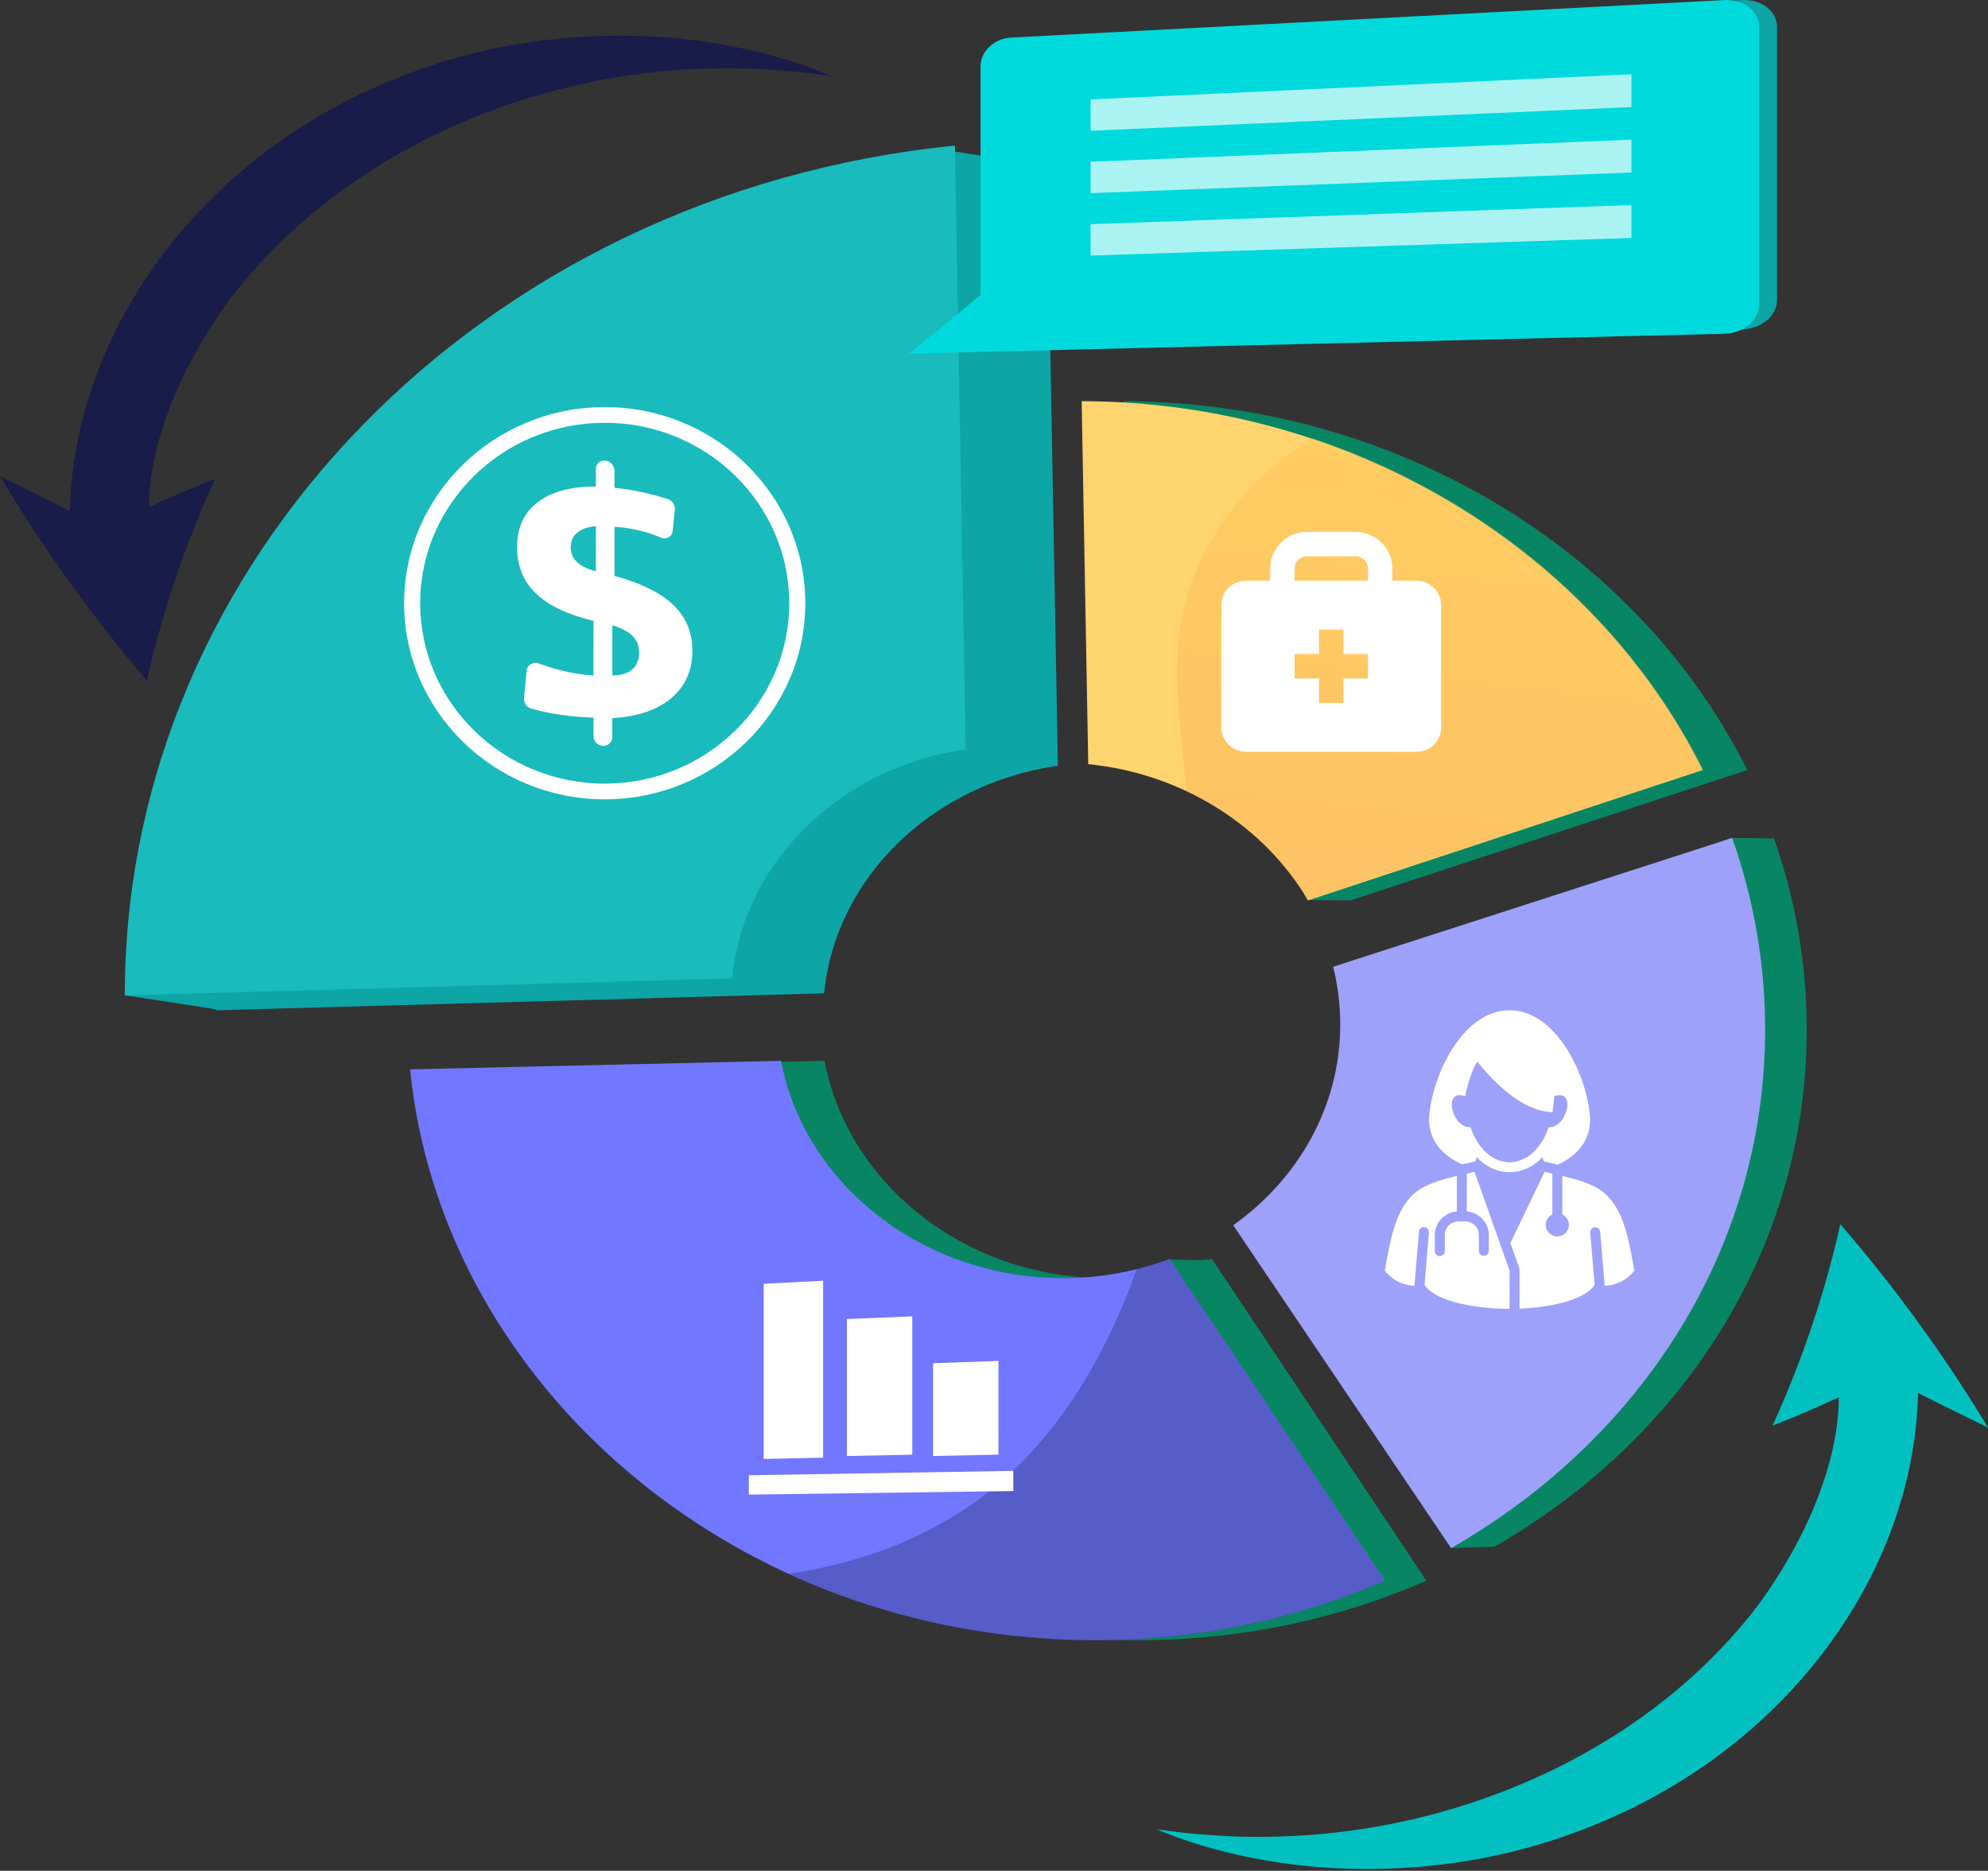 <svg xmlns="http://www.w3.org/2000/svg" width="696" height="655" viewBox="0 0 696 655" fill="none"><rect x="0" y="0" width="696" height="655" fill="#333333" stroke="none"/><path d="M472.921 315.227L457.495 315.144C457.495 315.144 440.852 267.765 395.574 267.538L393.26 140.448C488.896 140.755 573.297 192.751 611.734 269.596L472.921 315.227Z" fill="#088664"></path><path d="M288.681 371.407C296.487 413.156 335.743 445.999 383.836 447.447C395.676 447.804 409.478 440.928 409.478 440.928C409.478 440.928 422.14 441.605 424.309 440.784L499.375 553.421C464.485 568.685 425.066 576.163 383.836 573.868C263.931 567.193 169.66 479.719 159.18 374.412L288.681 371.407Z" fill="#088664"></path><path d="M523.192 541.522L508.157 542.024L447.356 428.798C470.041 412.573 484.63 387.326 484.63 358.69C484.63 351.899 483.799 345.131 482.153 338.531L605.997 293.38L621.059 293.55C628.667 315.071 632.547 337.674 632.539 360.435C632.539 437.554 588.741 503.943 523.192 541.522Z" fill="#088664"></path><path d="M370.367 268.11C326.365 274.412 292.535 307.23 288.518 347.786L75.771 353.721V353.46C75.771 353.307 43.696 348.498 43.696 348.478C43.696 347.075 334.323 53.059 334.323 53.059L366.558 58.157L370.367 268.11Z" fill="#0DA5A6"></path><path d="M457.972 315.227C442.645 289.226 414.128 270.864 380.994 267.541L378.691 140.448C473.869 140.755 557.871 192.753 596.125 269.599L457.972 315.227Z" fill="#FFD36E"></path><path d="M273.456 371.407C281.286 413.156 320.663 445.999 368.902 447.447C382.759 447.897 396.568 445.632 409.509 440.784L484.805 553.421C449.808 568.685 410.269 576.163 368.912 573.868C248.641 567.193 154.079 479.719 143.569 374.412L273.456 371.407Z" fill="#7177FF"></path><path d="M508.012 542.024L431.749 428.994C454.562 412.725 469.221 387.41 469.221 358.697C469.221 351.886 468.386 345.1 466.733 338.482L606.421 293.38C614.074 314.958 617.978 337.623 617.973 360.446C617.973 437.774 573.928 504.343 508.012 542.024Z" fill="#9DA1FA"></path><path d="M338.117 262.335C294.143 268.68 260.332 301.716 256.317 342.547L43.697 348.519V348.261C43.697 197.046 167.973 67.638 334.311 50.978L338.117 262.335Z" fill="#19BBBD"></path><g style="mix-blend-mode:multiply" opacity="0.3"><path d="M397.996 444.372C401.914 443.4 405.769 442.201 409.541 440.781L484.75 553.489C449.793 568.763 410.3 576.247 368.991 573.95C335.614 572.093 304.225 563.99 276.063 551.002C304.49 546.849 329.87 536.403 350.135 519.013C373.225 499.202 388.199 471.647 397.996 444.372Z" fill="#191B48"></path></g><g style="mix-blend-mode:multiply" opacity="0.3"><path d="M423.258 190.582C432.189 174.638 444.96 162.557 459.289 153.325C519.588 173.463 569.257 215.252 596.242 269.346L457.747 315C448.132 298.719 433.34 285.439 415.476 276.951C411.848 243.115 407.755 218.24 423.258 190.582Z" fill="url(#paint0_linear_1085_376)"></path></g><path d="M326.675 509.774L349.562 509.303V476.482L326.675 477.296V509.774Z" fill="white"></path><path d="M296.503 509.773L319.391 509.327V460.876L296.503 461.817V509.773Z" fill="white"></path><path d="M267.373 510.814L288.18 510.357V448.393L267.373 449.476V510.814Z" fill="white"></path><path d="M262.17 523.298L354.762 522.049V514.975L262.17 516.517V523.298Z" fill="white"></path><path d="M211.881 161.274C212.768 161.375 213.586 161.784 214.183 162.426C214.781 163.068 215.116 163.898 215.126 164.762V170.772C218.75 171.165 222.347 171.768 225.896 172.578C228.547 173.179 231.181 173.896 233.798 174.729C234.567 174.977 235.229 175.467 235.678 176.12C236.126 176.774 236.335 177.554 236.272 178.336L235.514 185.871C235.479 186.329 235.329 186.773 235.077 187.162C234.825 187.552 234.479 187.876 234.068 188.107C233.657 188.338 233.194 188.468 232.72 188.487C232.245 188.506 231.772 188.413 231.343 188.215C229.618 187.471 227.845 186.833 226.035 186.306C222.78 185.363 219.429 184.757 216.041 184.5L215.124 184.427V201.635C224.476 204.168 231.363 207.573 235.784 211.852C240.206 216.13 242.413 221.446 242.404 227.799C242.404 234.695 239.961 240.222 235.074 244.38C230.162 248.564 223.26 250.914 214.368 251.429V258.062C214.375 258.473 214.295 258.88 214.133 259.26C213.971 259.64 213.731 259.984 213.427 260.271C213.123 260.558 212.761 260.782 212.365 260.929C211.968 261.076 211.544 261.143 211.12 261.127H211.064C210.184 261.081 209.355 260.71 208.749 260.091C208.143 259.473 207.804 258.653 207.804 257.8V251.258L206.36 251.194C202.339 251.029 198.332 250.616 194.364 249.957C191.568 249.49 188.8 248.875 186.074 248.114C185.281 247.9 184.59 247.427 184.116 246.777C183.642 246.126 183.415 245.337 183.473 244.544L184.37 234.855C184.565 232.763 186.741 231.544 188.801 232.328C191.181 233.239 193.615 234.012 196.091 234.643C199.908 235.618 203.81 236.249 207.748 236.527L207.804 217.383C198.826 215.235 192.121 212.058 187.689 207.851C183.257 203.644 181.035 198.229 181.023 191.607C181.023 184.788 183.431 179.53 188.247 175.831C193.035 172.158 199.823 170.326 208.612 170.334V164.19C208.598 163.782 208.675 163.376 208.838 162.999C209 162.622 209.245 162.284 209.555 162.007C209.866 161.731 210.234 161.522 210.635 161.395C211.037 161.269 211.461 161.227 211.881 161.274ZM208.625 184.248C205.85 184.444 203.688 185.177 202.139 186.448C200.591 187.719 199.815 189.44 199.811 191.612C199.786 192.565 199.964 193.512 200.335 194.396C200.706 195.279 201.26 196.078 201.965 196.745C203.397 198.118 205.617 199.214 208.625 200.032V184.248ZM214.38 218.915V236.483C217.397 236.483 219.711 235.787 221.324 234.396C222.937 233.004 223.742 231.034 223.74 228.486C223.74 226.164 222.992 224.238 221.496 222.708C219.999 221.178 217.628 219.914 214.38 218.915Z" fill="white"></path><path d="M211.712 279.855C172.991 279.855 141.488 249.055 141.488 211.192C141.488 173.329 172.991 142.529 211.712 142.529C250.433 142.529 281.936 173.332 281.936 211.192C281.936 249.053 250.433 279.855 211.712 279.855ZM211.712 148.022C176.099 148.022 147.106 176.36 147.106 211.192C147.106 246.024 176.089 274.362 211.712 274.362C247.336 274.362 276.318 246.024 276.318 211.192C276.318 176.36 247.336 148.022 211.712 148.022Z" fill="white"></path><path d="M643.77 489.203C636.056 492.829 628.322 496.139 620.568 499.132C630.896 476.477 638.851 452.854 644.312 428.626C663.554 450.893 680.845 474.71 696 499.823C687.818 495.843 679.66 491.819 671.526 487.753C670.428 532.923 647.922 572.982 618.405 600.599C588.728 628.65 552.042 644.26 519.146 650.576C451.028 663.347 404.341 639.841 404.703 640.419C458.164 648.42 505.167 637.673 540.624 621.114C576.404 604.348 600.636 581.77 616.024 561.338C646.363 519.096 643.482 488.845 643.77 489.203Z" fill="#02C0C0"></path><path d="M52.122 177.536C59.834 173.925 67.565 170.632 75.316 167.657C64.934 190.33 56.918 213.979 51.39 238.241C32.246 215.869 15.056 191.949 0.002 166.736C8.16 170.751 16.294 174.808 24.402 178.906C25.638 133.643 48.238 93.564 77.796 65.971C107.515 37.948 144.193 22.414 177.06 16.178C245.116 3.586 291.661 27.28 291.299 26.701C237.945 18.523 190.978 29.156 155.522 45.637C119.745 62.332 95.478 84.887 80.051 105.316C49.624 147.571 52.406 177.895 52.122 177.536Z" fill="#191B48"></path><path d="M354.018 115.479L605.876 115.433L609.893 115.336C616.648 115.176 622.137 110.562 622.137 105.031V9.4C622.137 3.871 616.648 -0.329 609.893 0.02L606.074 0.219L360.044 16.283C354.101 16.591 348.524 17.74 348.524 22.899V101.943L354.018 115.479Z" fill="#0DA5A6"></path><path opacity="0.67" d="M388.057 45.776L578.441 37.501V26.009L388.057 34.816V45.776Z" fill="url(#paint1_linear_1085_376)"></path><path opacity="0.67" d="M388.057 67.623L578.441 60.403V48.897L388.057 56.648V67.623Z" fill="url(#paint2_linear_1085_376)"></path><path opacity="0.67" d="M388.057 89.471L578.441 83.307V71.785L388.057 78.481V89.471Z" fill="url(#paint3_linear_1085_376)"></path><path d="M318.354 123.802L603.694 116.862C610.423 116.7 615.895 112.025 615.895 106.421V9.524C615.895 3.922 610.423 -0.334 603.694 0.021L353.996 13.153C348.074 13.465 343.286 17.96 343.286 23.195V103.285L318.354 123.802Z" fill="#00DADC"></path><path opacity="0.67" d="M381.816 45.776L571.16 37.501V26.009L381.816 34.816V45.776Z" fill="white"></path><path opacity="0.67" d="M381.816 67.623L571.16 60.403V48.897L381.816 56.648V67.623Z" fill="white"></path><path opacity="0.67" d="M381.816 89.471L571.16 83.307V71.785L381.816 78.481V89.471Z" fill="white"></path><path d="M496.018 203.331H487.464V199.054C487.464 195.651 486.112 192.388 483.706 189.981C481.3 187.575 478.036 186.223 474.633 186.223H457.525C454.122 186.223 450.858 187.575 448.452 189.981C446.046 192.388 444.694 195.651 444.694 199.054V203.331H436.14C433.873 203.338 431.702 204.241 430.099 205.844C428.496 207.447 427.593 209.619 427.586 211.885V254.655C427.593 256.922 428.496 259.094 430.099 260.696C431.702 262.299 433.873 263.202 436.14 263.209H496.018C498.285 263.202 500.456 262.299 502.059 260.696C503.662 259.094 504.565 256.922 504.572 254.655V211.885C504.565 209.619 503.662 207.447 502.059 205.844C500.456 204.241 498.285 203.338 496.018 203.331ZM453.248 199.054C453.248 197.92 453.699 196.832 454.501 196.03C455.303 195.228 456.391 194.777 457.525 194.777H474.633C475.767 194.777 476.855 195.228 477.657 196.03C478.459 196.832 478.91 197.92 478.91 199.054V203.331H453.248V199.054ZM478.91 237.547H470.356V246.101H461.802V237.547H453.248V228.993H461.802V220.439H470.356V228.993H478.91V237.547Z" fill="white"></path><path fill-rule="evenodd" clip-rule="evenodd" d="M514.807 394.635L514.8 394.664C508.281 395.005 504.974 380.905 512.904 383.851C514.197 378.108 515.632 374.064 517.21 371.718C526.486 383.175 535.253 389.07 543.512 389.403C543.809 387.679 544.009 385.83 544.096 383.851C552.025 380.905 548.719 395.005 542.2 394.664L542.195 394.636C536.582 411.029 520.423 411.026 514.807 394.635ZM528.5 458.254C513.919 458.254 501.408 454.7 498.73 449.794L500.263 431.549C500.342 430.591 499.629 429.75 498.671 429.672C497.713 429.593 496.872 430.305 496.793 431.263L495.204 450.165L495.369 450.168C491.279 450.11 487.36 448.195 484.805 444.847C486.577 435.36 488.083 424.534 494.681 418.269C498.392 414.745 504.397 413.04 510.042 411.718V424.172C507.99 424.307 506.136 425.2 504.76 426.574L504.756 426.578L504.752 426.581C503.258 428.078 502.333 430.139 502.333 432.403V438.061C502.333 439.023 503.113 439.803 504.075 439.803C505.037 439.803 505.817 439.023 505.817 438.061V432.403C505.817 431.088 506.35 429.897 507.209 429.037L507.216 429.031C508.075 428.172 509.266 427.638 510.582 427.638H512.986C514.301 427.638 515.492 428.172 516.351 429.031V429.037C517.215 429.901 517.751 431.093 517.751 432.403V437.92C517.751 438.881 518.531 439.662 519.492 439.662C520.454 439.662 521.235 438.881 521.235 437.92V432.403C521.235 430.131 520.308 428.068 518.815 426.574L518.811 426.578C517.434 425.202 515.579 424.307 513.526 424.172V410.921C514.46 410.707 515.367 410.496 516.232 410.283L528.5 444.831V458.254ZM540.767 410.282C541.633 410.497 542.54 410.708 543.474 410.921V425.195C543.059 425.395 542.683 425.662 542.361 425.984L542.353 425.992C541.622 426.725 541.168 427.735 541.168 428.847C541.168 429.96 541.621 430.97 542.353 431.703L542.361 431.709C543.093 432.441 544.103 432.895 545.216 432.895C546.329 432.895 547.339 432.442 548.072 431.709L548.079 431.703C548.811 430.97 549.265 429.96 549.265 428.847C549.265 427.729 548.811 426.717 548.079 425.984H548.072C547.749 425.662 547.373 425.395 546.958 425.195V411.718C552.603 413.04 558.605 414.746 562.32 418.269C568.917 424.534 570.423 435.36 572.195 444.847C569.675 448.149 565.83 450.057 561.801 450.165L560.212 431.264C560.134 430.305 559.293 429.593 558.335 429.672C557.376 429.751 556.663 430.591 556.742 431.549L558.276 449.795L558.279 449.796L558.27 449.794C555.808 454.304 545.035 457.672 531.984 458.186V444.23L528.781 435.21L540.767 410.282ZM545.426 407.78C553.249 404.081 557.639 398.005 556.519 389.448C554.838 374.899 544.312 353.707 528.5 353.721C512.688 353.707 502.162 374.899 500.481 389.448C499.356 398.043 503.955 404.043 511.91 407.701L513.526 407.323V407.346C514.151 407.201 514.776 407.053 515.398 406.899L516.395 406.654L516.586 406.411C516.759 406.192 516.862 405.648 516.922 405.093C519.955 408.298 523.949 410.417 528.506 410.416C533.01 410.415 537.033 408.323 540.079 405.098C540.14 405.656 540.243 406.2 540.416 406.414L540.609 406.652L541.61 406.901C542.229 407.056 542.852 407.203 543.474 407.347V407.323L545.426 407.78Z" fill="white"></path><defs><linearGradient id="paint0_linear_1085_376" x1="518.444" y1="123.253" x2="474.205" y2="533.103" gradientUnits="userSpaceOnUse"><stop stop-color="#FFC444"></stop><stop offset="1" stop-color="#F36F56"></stop></linearGradient><linearGradient id="paint1_linear_1085_376" x1="516.897" y1="172.441" x2="504.404" y2="119.265" gradientUnits="userSpaceOnUse"><stop stop-color="#311944"></stop><stop offset="1" stop-color="#893976"></stop></linearGradient><linearGradient id="paint2_linear_1085_376" x1="511.667" y1="173.74" x2="499.143" y2="120.5" gradientUnits="userSpaceOnUse"><stop stop-color="#311944"></stop><stop offset="1" stop-color="#893976"></stop></linearGradient><linearGradient id="paint3_linear_1085_376" x1="506.437" y1="174.983" x2="493.881" y2="121.679" gradientUnits="userSpaceOnUse"><stop stop-color="#311944"></stop><stop offset="1" stop-color="#893976"></stop></linearGradient></defs></svg>